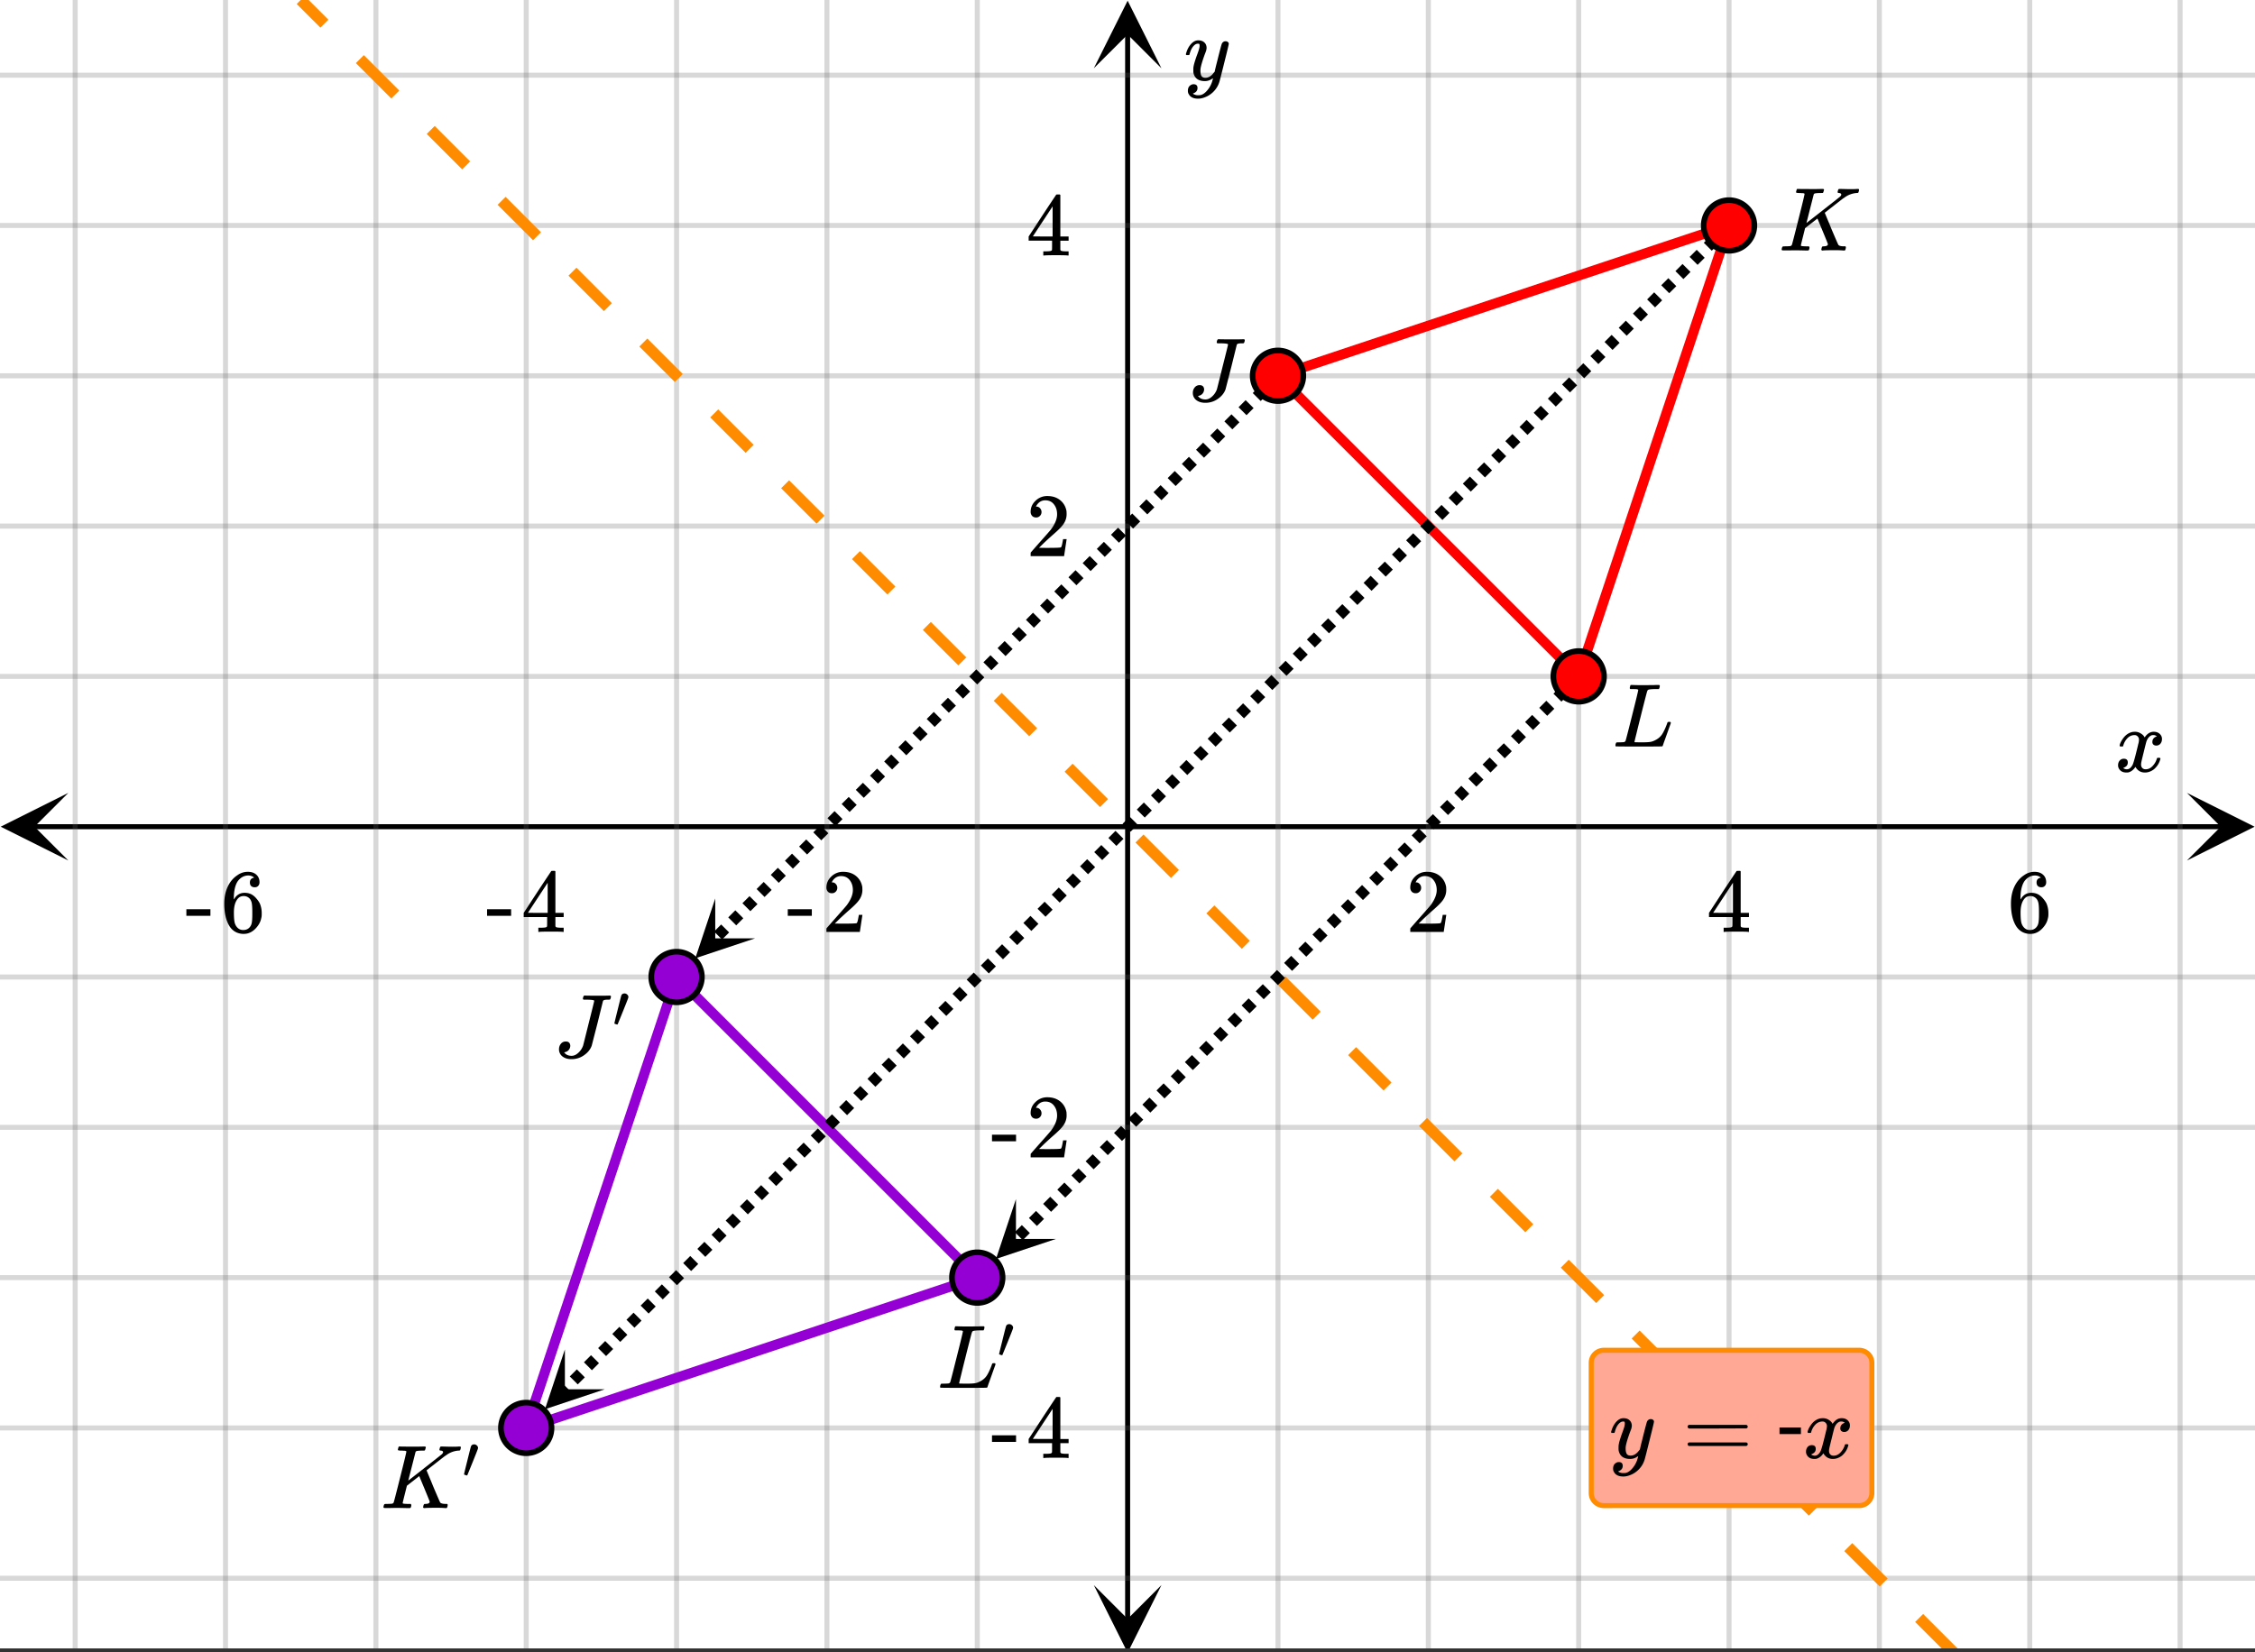 <svg xmlns="http://www.w3.org/2000/svg" xmlns:xlink="http://www.w3.org/1999/xlink" width="449.28" height="329.28" viewBox="0 0 336.96 246.96"><rect x="0" y="0" width="336.96" height="246.96" fill="#333333" stroke="none"/><defs><symbol overflow="visible" id="o"><path d="M.781-3.75C.727-3.8.703-3.848.703-3.89c.031-.25.172-.563.422-.938.414-.633.941-1.004 1.578-1.11.133-.007.235-.015.297-.015.313 0 .598.086.86.25.269.156.46.355.578.594.113-.157.187-.25.218-.282.332-.375.711-.562 1.14-.562.364 0 .661.105.891.312.227.211.344.465.344.766 0 .281-.078.516-.234.703a.776.776 0 0 1-.625.281.64.64 0 0 1-.422-.14.521.521 0 0 1-.156-.39c0-.415.222-.696.672-.845a.58.58 0 0 0-.141-.093.705.705 0 0 0-.39-.094.91.91 0 0 0-.266.031c-.336.149-.586.445-.75.89-.032.075-.164.579-.39 1.516-.231.93-.356 1.45-.376 1.563a1.827 1.827 0 0 0-.047.406c0 .211.063.383.188.516.125.125.289.187.5.187.383 0 .726-.16 1.031-.484.3-.32.508-.676.625-1.063.02-.082.04-.129.063-.14.03-.02.109-.031.234-.031.164 0 .25.039.25.109 0 .012-.012.058-.031.14-.149.563-.461 1.055-.938 1.47-.43.323-.875.484-1.344.484-.625 0-1.101-.282-1.421-.844-.262.406-.594.68-1 .812-.086.02-.2.032-.344.032-.524 0-.89-.188-1.11-.563a.953.953 0 0 1-.14-.531c0-.27.078-.5.234-.688a.798.798 0 0 1 .625-.28c.395 0 .594.187.594.562 0 .336-.164.574-.484.718a.359.359 0 0 1-.063.047l-.078.031c-.012.012-.024.016-.031.016h-.032c0 .031.063.074.188.125a.817.817 0 0 0 .36.078c.32 0 .597-.203.827-.61.102-.163.282-.75.532-1.75.05-.206.109-.437.171-.687.063-.257.11-.457.141-.593.031-.133.05-.211.063-.235a2.86 2.86 0 0 0 .078-.531.678.678 0 0 0-.188-.5.613.613 0 0 0-.484-.203c-.406 0-.762.156-1.063.469a2.562 2.562 0 0 0-.609 1.078c-.012.074-.031.12-.063.14a.752.752 0 0 1-.218.016zm0 0"/></symbol><symbol overflow="visible" id="t"><path d="M6.234-5.813c.125 0 .227.04.313.11.094.062.14.152.14.266 0 .117-.226 1.058-.671 2.828C5.578-.836 5.328.133 5.266.312a3.459 3.459 0 0 1-.688 1.22 3.641 3.641 0 0 1-1.11.874c-.491.239-.945.36-1.359.36-.687 0-1.152-.22-1.39-.657-.094-.125-.14-.304-.14-.53 0-.306.085-.544.265-.72.187-.168.379-.25.578-.25.394 0 .594.188.594.563 0 .332-.157.578-.47.734a.298.298 0 0 1-.062.032.295.295 0 0 0-.078.03c-.011.009-.023.016-.031.016L1.328 2c.031.05.129.11.297.172.133.05.273.078.422.078h.11c.155 0 .273-.012.359-.031.332-.094.648-.324.953-.688A3.69 3.69 0 0 0 4.188.25c.093-.3.14-.477.14-.531 0-.008-.012-.004-.031.015a.358.358 0 0 1-.078.047c-.336.239-.703.36-1.11.36-.46 0-.84-.106-1.14-.313-.293-.219-.48-.531-.563-.937a2.932 2.932 0 0 1-.015-.407c0-.218.007-.382.03-.5.063-.394.266-1.054.61-1.984.196-.531.297-.898.297-1.11a.838.838 0 0 0-.031-.265c-.024-.05-.074-.078-.156-.078h-.063c-.21 0-.406.094-.594.281-.293.293-.511.727-.656 1.297 0 .012-.008.027-.015.047a.188.188 0 0 1-.032.047l-.015.015c-.012.012-.028.016-.047.016h-.36C.305-3.8.281-3.836.281-3.86a.97.97 0 0 1 .047-.203c.188-.625.469-1.113.844-1.468.3-.282.617-.422.953-.422.383 0 .688.105.906.312.227.2.344.485.344.86-.023.168-.04.261-.047.281 0 .055-.07.246-.203.578-.367 1-.586 1.735-.656 2.203a1.857 1.857 0 0 0-.016.297c0 .344.05.61.156.797.114.18.313.266.594.266.207 0 .406-.051.594-.157a1.84 1.84 0 0 0 .422-.328c.093-.101.21-.242.36-.422a32.833 32.833 0 0 1 .25-1.063c.093-.35.175-.687.25-1 .343-1.35.534-2.062.577-2.124a.592.592 0 0 1 .578-.36zm0 0"/></symbol><symbol overflow="visible" id="u"><path d="M6.031-8.422c0-.113-.418-.172-1.25-.172h-.343c-.055-.039-.086-.078-.094-.11-.012-.03 0-.112.031-.25a.647.647 0 0 1 .14-.25h.235c.363.013 1.02.017 1.969.017h.875c.351-.008.601-.016.75-.016.101 0 .16.027.172.078.007.031.015.055.015.063 0 .023-.011.085-.031.187-.043.148-.078.23-.11.25-.03.023-.117.031-.25.031h-.124c-.387 0-.61.063-.672.188-.032.125-.309 1.242-.828 3.344-.575 2.23-.86 3.343-.86 3.343-.199.555-.578 1.028-1.14 1.422a3.18 3.18 0 0 1-1.891.594c-.543 0-.992-.137-1.344-.406a1.332 1.332 0 0 1-.515-1.079c0-.312.093-.582.28-.812a.908.908 0 0 1 .735-.344c.407 0 .63.2.672.594a1 1 0 0 1-.219.656.991.991 0 0 1-.578.344c-.074.012-.11.027-.11.047 0 .012.032.047.095.11.238.261.578.39 1.015.39.344 0 .676-.149 1-.453.332-.301.57-.664.719-1.094.031-.113.313-1.238.844-3.375.539-2.133.812-3.234.812-3.297zm0 0"/></symbol><symbol overflow="visible" id="w"><path d="M3.844-8.469c0-.008-.008-.02-.016-.031a.084.084 0 0 0-.047-.016c-.011-.007-.027-.02-.047-.03a.291.291 0 0 0-.093-.017c-.032-.007-.063-.015-.094-.015H3.343a.582.582 0 0 0-.14-.016h-.125c-.312 0-.48-.031-.5-.094-.012-.019 0-.093.031-.218.04-.164.079-.266.11-.297h.234c.363.012.973.015 1.828.015h.89c.384-.007.665-.015.845-.015.156 0 .234.039.234.11a.47.47 0 0 1-.047.187c-.043.187-.086.289-.125.297-.031.011-.172.015-.422.015-.492.012-.773.043-.843.094a.53.53 0 0 0-.094.094L4.125-4.11c.008 0 .836-.645 2.484-1.938 1.657-1.3 2.5-1.969 2.532-2 .125-.125.187-.226.187-.312 0-.133-.11-.211-.328-.235-.148 0-.219-.047-.219-.14 0-.02.016-.086.047-.204a.817.817 0 0 1 .063-.187c.02-.05.093-.078.218-.078.145 0 .383.008.72.015.343.012.624.016.843.016.476 0 .812-.008 1-.031.125 0 .207.008.25.015.039.012.062.055.062.126 0 .042-.015.12-.046.234a.821.821 0 0 1-.063.172c-.023.043-.105.062-.25.062a3.43 3.43 0 0 0-1.828.688l-.172.11c-.023.01-.484.37-1.39 1.077-.907.711-1.368 1.07-1.376 1.078l.125.297.375.907c.176.406.332.789.47 1.14.675 1.594 1.034 2.418 1.077 2.469.02.023.047.043.078.062.125.086.352.133.688.141h.281a.38.38 0 0 1 .063.125c.007.012 0 .094-.032.25A.551.551 0 0 1 9.86 0h-.156a14.908 14.908 0 0 0-1.281-.047c-1.063 0-1.68.016-1.844.047h-.125c-.062-.05-.101-.086-.11-.11 0-.019.016-.1.048-.25a.558.558 0 0 1 .093-.218c.032-.031.086-.047.172-.047.446 0 .672-.11.672-.328 0-.05-.262-.703-.781-1.953l-.781-1.875-1.844 1.437-.313 1.25C3.4-1.258 3.297-.82 3.297-.78c0 .054.015.086.047.094.062.03.304.054.734.062H4.5a.57.57 0 0 1 .078.156.888.888 0 0 1-.094.406C4.441-.02 4.375 0 4.281 0c-.156 0-.433-.004-.828-.016-.387-.007-.73-.015-1.031-.015-.281 0-.61.008-.985.015h-.78c-.118 0-.188-.02-.22-.062C.426-.118.422-.141.422-.141c0-.02.008-.086.031-.203.04-.133.078-.21.11-.234.039-.031.144-.047.312-.047.238 0 .508-.008.813-.031.125-.031.207-.086.25-.172.03-.031.351-1.274.968-3.735.625-2.468.938-3.769.938-3.906zm0 0"/></symbol><symbol overflow="visible" id="x"><path d="M3.844-8.469c0-.008-.008-.02-.016-.031a.084.084 0 0 0-.047-.016c-.011-.007-.027-.02-.047-.03a.291.291 0 0 0-.093-.017c-.032-.007-.063-.015-.094-.015H3.343a.582.582 0 0 0-.14-.016h-.531c-.043-.008-.07-.039-.078-.094-.024-.019-.016-.097.015-.234.04-.176.079-.27.11-.281h.203c.488.023 1.062.031 1.719.031h.53c.24-.008.411-.015.516-.015h.485c.195-.008.348-.016.453-.016h.359c.051.055.079.09.079.11.007.023 0 .105-.032.25a.58.58 0 0 1-.11.25h-.515c-.625.011-.992.054-1.093.124-.063.031-.125.164-.188.39a248.53 248.53 0 0 0-.906 3.548c-.149.586-.305 1.21-.469 1.875a95.478 95.478 0 0 1-.36 1.469l-.109.484c0 .043.035.062.11.062.082 0 .347.008.796.016.676 0 1.157-.02 1.438-.063.281-.039.594-.16.938-.359.363-.207.656-.484.875-.828.218-.352.437-.816.656-1.39.062-.176.11-.301.14-.376a.458.458 0 0 1 .235-.046h.172a.57.57 0 0 1 .078.156c0 .023-.094.289-.281.797-.18.511-.372 1.054-.579 1.625-.21.574-.324.902-.343.984-.032.055-.059.086-.079.094C7.415-.008 6.258 0 3.97 0 1.676 0 .516-.008.484-.031c-.03-.02-.046-.055-.046-.11 0-.062.003-.125.015-.187.05-.164.098-.258.14-.281a.954.954 0 0 1 .204-.016h.078c.238 0 .508-.008.813-.031.125-.031.207-.086.25-.172.03-.031.351-1.274.968-3.735.625-2.468.938-3.769.938-3.906zm0 0"/></symbol><symbol overflow="visible" id="p"><path d="M1.484-5.781c-.25 0-.449-.078-.593-.235a.872.872 0 0 1-.22-.609c0-.645.243-1.195.735-1.656a2.46 2.46 0 0 1 1.766-.703c.77 0 1.41.21 1.922.625.508.418.82.964.937 1.64.008.168.016.32.016.453 0 .524-.156 1.012-.469 1.47-.25.374-.758.89-1.516 1.546-.324.281-.777.695-1.359 1.234l-.781.766 1.016.016c1.414 0 2.164-.024 2.25-.079.039-.007.085-.101.14-.28.031-.095.094-.4.188-.923v-.03h.53v.03l-.374 2.47V0h-5v-.25c0-.188.008-.29.031-.313.008-.007.383-.437 1.125-1.28.977-1.095 1.61-1.813 1.89-2.157.602-.82.907-1.57.907-2.25 0-.594-.156-1.086-.469-1.484-.312-.407-.746-.61-1.297-.61-.523 0-.945.235-1.265.703-.024.032-.047.079-.078.141a.274.274 0 0 0-.047.078c0 .012.02.016.062.016a.68.68 0 0 1 .547.25.801.801 0 0 1 .219.562c0 .23-.078.422-.235.578a.76.76 0 0 1-.578.235zm0 0"/></symbol><symbol overflow="visible" id="q"><path d="M6.234 0c-.125-.031-.71-.047-1.75-.047-1.074 0-1.671.016-1.796.047h-.126v-.625h.422c.383-.008.618-.031.704-.063a.286.286 0 0 0 .171-.14c.008-.008.016-.25.016-.719v-.672h-3.5v-.625l2.031-3.11A431.58 431.58 0 0 1 4.5-9.108c.02-.008.113-.016.281-.016h.25l.078.078v6.203h1.235v.625H5.109V-.89a.25.25 0 0 0 .079.157c.07.062.328.101.765.109h.39V0zm-2.28-2.844v-4.5L1-2.859l1.469.015zm0 0"/></symbol><symbol overflow="visible" id="r"><path d="M5.031-8.11c-.199-.195-.48-.304-.843-.328-.625 0-1.153.274-1.579.813-.418.586-.625 1.492-.625 2.719L2-4.86l.11-.172c.363-.54.859-.813 1.484-.813.414 0 .781.09 1.094.266a2.6 2.6 0 0 1 .64.547c.219.242.395.492.531.75.196.449.297.933.297 1.453v.234c0 .211-.027.403-.078.578-.105.532-.383 1.032-.828 1.5-.387.407-.82.66-1.297.766a2.688 2.688 0 0 1-.547.047c-.168 0-.32-.016-.453-.047-.668-.125-1.2-.484-1.594-1.078C.83-1.66.563-2.79.563-4.218c0-.97.171-1.817.515-2.548.344-.726.82-1.296 1.438-1.703a2.62 2.62 0 0 1 1.562-.515c.531 0 .953.14 1.266.421.32.282.484.665.484 1.141 0 .23-.07.414-.203.547-.125.137-.297.203-.516.203-.218 0-.398-.062-.53-.187-.126-.125-.188-.301-.188-.532 0-.406.21-.644.64-.718zm-.593 3.235a1.18 1.18 0 0 0-.97-.484c-.335 0-.605.105-.812.312C2.22-4.597 2-3.883 2-2.907c0 .794.05 1.345.156 1.657.094.273.242.5.453.688.22.187.477.28.782.28.457 0 .804-.171 1.046-.515.133-.187.22-.41.25-.672.04-.258.063-.64.063-1.14v-.422c0-.508-.023-.895-.063-1.156a1.566 1.566 0 0 0-.25-.688zm0 0"/></symbol><symbol overflow="visible" id="s"><path d="M.14-2.406v-.985h3.594v.985zm0 0"/></symbol><symbol overflow="visible" id="y"><path d="M.75-4.672c0-.125.063-.219.188-.281H9.53c.133.062.203.156.203.281 0 .094-.062.18-.187.25l-4.281.016H.969C.82-4.457.75-4.546.75-4.672zm0 2.61c0-.133.07-.223.219-.266h8.578a.249.249 0 0 0 .062.047l.063.047c.02.011.035.039.047.078.008.031.015.062.015.094 0 .117-.07.203-.203.265H.937C.813-1.859.75-1.945.75-2.063zm0 0"/></symbol><symbol overflow="visible" id="v"><path d="M1.781-5.031c.157 0 .29.058.407.172a.485.485 0 0 1 .171.359.547.547 0 0 1-.03.14c0 .044-.263.712-.782 2C1.023-1.065.757-.413.75-.405c-.012.011-.027.015-.047.015A.734.734 0 0 1 .5-.437C.344-.488.266-.523.266-.547c0-.039.164-.734.5-2.078.332-1.352.515-2.063.546-2.125.083-.188.239-.281.47-.281zm0 0"/></symbol><symbol overflow="visible" id="z"><path d="M3.453-3.578H.25v-.985h3.203zm0 0"/></symbol><clipPath id="a"><path d="M0 0h336.96v246.383H0zm0 0"/></clipPath><clipPath id="b"><path d="M.102 118.512H10.21v10.11H.1zm0 0"/></clipPath><clipPath id="c"><path d="M326.79 118.512h10.108v10.11H326.79zm0 0"/></clipPath><clipPath id="d"><path d="M10 0h317v246.383H10zm0 0"/></clipPath><clipPath id="e"><path d="M163.445 236.922h10.11v9.46h-10.11zm0 0"/></clipPath><clipPath id="f"><path d="M163.445.102h10.11V10.21h-10.11zm0 0"/></clipPath><clipPath id="g"><path d="M0 10h336.96v227H0zm0 0"/></clipPath><clipPath id="h"><path d="M44 0h249v246.383H44zm0 0"/></clipPath><clipPath id="i"><path d="M103 134h10v10h-10zm0 0"/></clipPath><clipPath id="j"><path d="M112.836 140.254L99.434 153.66l-13.407-13.406 13.407-13.402zm0 0"/></clipPath><clipPath id="k"><path d="M81 201h10v10H81zm0 0"/></clipPath><clipPath id="l"><path d="M90.371 207.656L76.965 221.06l-13.403-13.403 13.403-13.406zm0 0"/></clipPath><clipPath id="m"><path d="M148 179h10v10h-10zm0 0"/></clipPath><clipPath id="n"><path d="M157.77 185.188l-13.403 13.406-13.406-13.406 13.406-13.403zm0 0"/></clipPath></defs><g clip-path="url(#a)" fill="#fff"><path d="M0 0h336.96v246.96H0z"/><path d="M0 0h336.96v246.96H0z"/></g><path d="M5.055 123.566h326.89" fill="none" stroke="#000" stroke-width=".749"/><g clip-path="url(#b)"><path d="M10.21 118.512L.103 123.566l10.109 5.055-5.055-5.055zm0 0"/></g><g clip-path="url(#c)"><path d="M326.79 118.512l10.108 5.054-10.109 5.055 5.055-5.055zm0 0"/></g><g clip-path="url(#d)"><path d="M190.965 0v247.133M213.434 0v247.133M235.898 0v247.133M258.368 0v247.133M280.831 0v247.133M303.301 0v247.133M325.766 0v247.133M146.036 0v247.133M123.565 0v247.133M101.102 0v247.133M78.632 0v247.133M56.169 0v247.133M33.699 0v247.133M11.234 0v247.133" fill="none" stroke-linecap="round" stroke-linejoin="round" stroke="#666" stroke-opacity=".251" stroke-width=".749"/></g><path d="M168.5 242.078V5.055" fill="none" stroke="#000" stroke-width=".749"/><g clip-path="url(#e)"><path d="M163.445 236.922l5.055 10.11 5.055-10.11-5.055 5.055zm0 0"/></g><g clip-path="url(#f)"><path d="M163.445 10.21L168.5.103l5.055 10.109-5.055-5.055zm0 0"/></g><g clip-path="url(#g)"><path d="M0 101.102h337M0 78.632h337M0 56.169h337M0 33.699h337M0 11.234h337M0 146.035h337M0 168.5h337M0 190.965h337M0 213.434h337M0 235.898h337" fill="none" stroke-linecap="round" stroke-linejoin="round" stroke="#666" stroke-opacity=".251" stroke-width=".749"/></g><path d="M78.633 213.434l67.402-22.47M146.035 190.965l-44.933-44.93M101.102 146.035l-22.47 67.399" fill="#d55e00" stroke-width="1.498" stroke-linecap="round" stroke="#9400d3"/><path d="M258.367 33.7l-22.469 67.402M235.898 101.102l-44.933-44.934M190.965 56.168l67.402-22.469" fill="#d55e00" stroke-width="1.498" stroke-linecap="round" stroke="red"/><g clip-path="url(#h)"><path d="M291.473 247.73l-5.297-5.296 1.191-1.192 5.297 5.297m-11.785-9.402l-5.293-5.293 1.191-1.192 5.293 5.293m-11.78-9.398l-5.298-5.297 1.192-1.191 5.296 5.296m-11.78-9.398l-5.298-5.297 1.192-1.191 5.297 5.297m-11.786-9.399l-5.292-5.297 1.19-1.191 5.298 5.297m-11.785-9.403l-5.293-5.293 1.191-1.19 5.293 5.292m-11.781-9.398l-5.297-5.297 1.191-1.192 5.297 5.297m-11.781-9.398l-5.297-5.297 1.191-1.192 5.297 5.297m-11.785-9.398l-5.293-5.297 1.192-1.191 5.293 5.293m-11.782-9.399l-5.293-5.293 1.192-1.191 5.293 5.293m-11.781-9.399l-5.297-5.297 1.191-1.191 5.297 5.297m-11.781-9.399l-5.297-5.296 1.191-1.192 5.297 5.297m-11.785-9.402l-5.293-5.293 1.191-1.192 5.293 5.293m-11.78-9.398l-5.298-5.293 1.192-1.192 5.296 5.293m-11.78-9.398l-5.298-5.297 1.192-1.191 5.297 5.297m-11.782-9.399l-5.297-5.297 1.192-1.191 5.297 5.297m-11.785-9.403l-5.293-5.293 1.191-1.19 5.293 5.292m-11.781-9.398l-5.297-5.297 1.191-1.192 5.297 5.297m-11.781-9.398l-5.297-5.297 1.191-1.192 5.297 5.297m-11.785-9.398l-5.293-5.297 1.192-1.191 5.293 5.297M79.652 35.91l-5.293-5.293 1.192-1.191 5.293 5.293M69.063 25.32l-5.297-5.297 1.191-1.191 5.297 5.297M58.473 14.73l-5.297-5.296 1.191-1.192 5.297 5.297M47.88 4.137L44.336.597l1.191-1.195 3.543 3.543" fill="#ff8c00"/></g><path d="M191.563 56.762l-1.06 1.058-1.19-1.191 1.058-1.059m-.926 3.309l-1.058 1.062-1.192-1.191 1.059-1.063m-.93 3.313l-1.058 1.059-1.192-1.192 1.059-1.058m-.926 3.308l-1.059 1.059-1.191-1.192 1.059-1.058m-.926 3.308l-1.059 1.059-1.191-1.191 1.058-1.059m-.925 3.309l-1.059 1.062-1.191-1.191 1.058-1.063m-.93 3.313l-1.058 1.058-1.191-1.191 1.058-1.059m-.926 3.309l-1.058 1.058-1.192-1.191 1.059-1.059m-.926 3.309l-1.058 1.059-1.192-1.192 1.059-1.058m-.926 3.308l-1.059 1.063-1.191-1.192 1.059-1.062m-.93 3.312l-1.059 1.059-1.191-1.192 1.059-1.058m-.926 3.308l-1.059 1.06-1.191-1.192 1.058-1.059m-.925 3.309l-1.06 1.058-1.19-1.191 1.058-1.059m-.926 3.309l-1.058 1.062-1.192-1.191 1.059-1.063m-.93 3.313l-1.058 1.059-1.192-1.192 1.059-1.058m-.926 3.308l-1.059 1.059-1.19-1.192 1.058-1.058m-.926 3.308l-1.059 1.059-1.191-1.191 1.058-1.06m-.925 3.31l-1.059 1.062-1.191-1.191 1.058-1.063m-.93 3.313l-1.058 1.058-1.191-1.191 1.058-1.059m-.926 3.309l-1.058 1.058-1.192-1.191 1.059-1.059m-.926 3.309l-1.058 1.059-1.192-1.192 1.059-1.058m-.926 3.308l-1.059 1.063-1.191-1.192 1.059-1.062m-.93 3.312l-1.059 1.059-1.191-1.192 1.059-1.058m-.926 3.308l-1.059 1.06-1.191-1.192 1.058-1.059m-.925 3.309l-1.059 1.058-1.191-1.191 1.058-1.059m-.926 3.313l-1.058 1.058-1.196-1.191 1.063-1.063m-.93 3.313l-1.058 1.059-1.192-1.192 1.059-1.058m-.926 3.308l-1.059 1.059-1.19-1.192 1.058-1.058m-.926 3.308l-1.059 1.059-1.191-1.192 1.059-1.058m-.926 3.312l-1.063 1.059-1.191-1.191 1.062-1.059m-.93 3.309l-1.058 1.058-1.191-1.191 1.058-1.059m-.926 3.309l-1.058 1.058-1.192-1.191 1.059-1.059m-.926 3.309l-1.058 1.059-1.192-1.192 1.059-1.058m-.926 3.312l-1.062 1.059-1.192-1.192 1.063-1.058m-.93 3.308l-1.059 1.059-1.191-1.192 1.059-1.058m-.926 3.308l-1.059 1.059-1.191-1.191 1.058-1.059m-.925 3.309l-1.059 1.058-1.191-1.191 1.058-1.059m-.926 3.313l-1.062 1.058-1.192-1.191 1.063-1.059m-.93 3.309l-1.058 1.059-1.192-1.192 1.059-1.059m-.926 3.31l-1.058 1.058-1.192-1.192 1.059-1.058"/><g clip-path="url(#i)"><g clip-path="url(#j)"><path d="M112.836 140.254l-8.938 2.98 2.98-8.937v5.957zm0 0"/></g></g><path d="M258.96 34.297l-1.058 1.058-1.191-1.19 1.059-1.06m-.926 3.31l-1.059 1.058-1.191-1.192 1.058-1.058m-.925 3.308l-1.059 1.059-1.191-1.192 1.058-1.058m-.926 3.308l-1.062 1.063-1.192-1.191 1.063-1.063m-.93 3.313l-1.058 1.058-1.192-1.191 1.059-1.059m-.926 3.309l-1.059 1.058-1.19-1.191 1.058-1.059m-.926 3.309l-1.059 1.059-1.191-1.192 1.059-1.059m-.926 3.31l-1.063 1.062-1.191-1.192 1.062-1.062m-.93 3.312l-1.058 1.059-1.191-1.192 1.058-1.058m-.926 3.308l-1.058 1.059-1.192-1.191 1.059-1.059m-.926 3.309l-1.058 1.058-1.192-1.191 1.059-1.059m-.926 3.309l-1.062 1.062-1.192-1.191 1.063-1.063m-.93 3.313l-1.059 1.058-1.191-1.191 1.059-1.059m-.926 3.309l-1.059 1.059-1.191-1.192 1.058-1.058m-.925 3.308l-1.059 1.059-1.191-1.192 1.058-1.058m-.926 3.312l-1.062 1.059-1.191-1.192L226 64.876m-.93 3.313l-1.058 1.058-1.192-1.191 1.059-1.059m-.926 3.309l-1.058 1.058-1.192-1.191 1.059-1.059m-.926 3.309l-1.059 1.058-1.191-1.19 1.059-1.06m-.926 3.313l-1.063 1.059-1.191-1.192 1.062-1.058m-.93 3.308l-1.058 1.059-1.191-1.192 1.058-1.058m-.926 3.308l-1.058 1.059-1.192-1.191 1.06-1.06m-.927 3.31l-1.058 1.058-1.192-1.191 1.059-1.059m-.926 3.313l-1.062 1.058-1.192-1.191 1.063-1.059m-.93 3.309l-1.059 1.058L205.875 85l1.059-1.059m-.926 3.309l-1.059 1.059-1.191-1.192 1.058-1.058m-.925 3.308l-1.059 1.059-1.191-1.192 1.058-1.058m-.926 3.312l-1.062 1.059-1.191-1.192 1.062-1.058m-.93 3.308l-1.058 1.06-1.192-1.192 1.059-1.059m-.926 3.309l-1.058 1.058-1.192-1.191 1.059-1.059m-.926 3.309l-1.059 1.058-1.191-1.191 1.059-1.059m-.926 3.313l-1.063 1.059-1.191-1.192 1.058-1.058m-.925 3.308l-1.059 1.059-1.191-1.192 1.058-1.058m-.925 3.308l-1.06 1.059-1.19-1.192 1.058-1.058m-.926 3.308l-1.058 1.06-1.192-1.192 1.059-1.059m-.926 3.313l-1.062 1.058-1.192-1.191 1.059-1.059m-.926 3.309l-1.059 1.058-1.191-1.191 1.059-1.059m-.926 3.309l-1.059 1.059-1.191-1.192 1.058-1.058m-.925 3.308l-1.059 1.059-1.191-1.192 1.058-1.058m-.93 3.312l-1.058 1.059-1.191-1.192 1.058-1.058m-.926 3.308l-1.058 1.059-1.192-1.191 1.059-1.059m-.926 3.309l-1.058 1.058-1.192-1.191 1.059-1.059m-.926 3.309l-1.059 1.058-1.191-1.191 1.059-1.059m-.93 3.313l-1.059 1.058-1.191-1.19 1.059-1.06m-.926 3.31l-1.059 1.058-1.191-1.192 1.058-1.058m-.925 3.308l-1.06 1.059-1.19-1.192 1.058-1.058m-.926 3.308l-1.058 1.06-1.192-1.192 1.059-1.059m-.93 3.313l-1.058 1.058-1.192-1.191 1.059-1.059m-.926 3.309l-1.059 1.058-1.19-1.191 1.058-1.059m-.926 3.309l-1.059 1.059-1.191-1.192 1.058-1.058m-.925 3.308l-1.059 1.063-1.191-1.196 1.058-1.058m-.93 3.312l-1.058 1.059-1.191-1.192 1.058-1.058m-.926 3.308l-1.058 1.059-1.192-1.191 1.059-1.059m-.926 3.309l-1.058 1.058-1.192-1.191 1.059-1.059m-.926 3.309l-1.059 1.062-1.191-1.191 1.059-1.063m-.93 3.313l-1.059 1.058-1.191-1.19 1.059-1.06m-.926 3.31l-1.059 1.058-1.191-1.192 1.058-1.058m-.925 3.308l-1.059 1.059-1.191-1.192 1.058-1.058m-.926 3.308l-1.058 1.063-1.192-1.191 1.059-1.063m-.93 3.313l-1.058 1.058-1.192-1.191 1.059-1.059m-.926 3.309l-1.059 1.058-1.19-1.191 1.058-1.059m-.926 3.309l-1.059 1.059-1.191-1.192 1.058-1.059m-.925 3.31l-1.059 1.062-1.191-1.192 1.058-1.062m-.93 3.312l-1.058 1.059-1.191-1.192 1.058-1.058m-.926 3.308l-1.058 1.059-1.192-1.191 1.059-1.059m-.926 3.309l-1.058 1.058-1.192-1.191 1.059-1.059m-.926 3.309l-1.059 1.062-1.19-1.191 1.058-1.063m-.93 3.313l-1.059 1.058-1.191-1.191 1.059-1.059m-.926 3.309l-1.059 1.059-1.191-1.192 1.058-1.058m-.925 3.308l-1.059 1.059-1.191-1.192 1.058-1.058m-.926 3.308l-1.058 1.063-1.195-1.191 1.062-1.063m-.93 3.313l-1.058 1.058-1.192-1.191 1.059-1.059m-.926 3.309l-1.058 1.058-1.192-1.191 1.059-1.059m-.926 3.309l-1.059 1.058-1.191-1.19 1.059-1.06m-.926 3.31l-1.063 1.062-1.191-1.192 1.062-1.062m-.93 3.312l-1.058 1.059-1.191-1.192 1.058-1.058m-.926 3.308l-1.058 1.059-1.192-1.191 1.06-1.06m-.927 3.31l-1.058 1.058-1.192-1.191 1.059-1.059m-.926 3.309l-1.062 1.062-1.192-1.191 1.063-1.063m-.93 3.313l-1.059 1.058-1.191-1.191 1.059-1.059m-.926 3.309l-1.059 1.059-1.191-1.192 1.058-1.058m-.925 3.308l-1.059 1.059-1.191-1.192 1.058-1.058m-.926 3.308l-.324.325-1.191-1.192.324-.324"/><g clip-path="url(#k)"><g clip-path="url(#l)"><path d="M90.371 207.656l-8.937 2.977 2.976-8.934v5.957zm0 0"/></g></g><path d="M236.496 101.695l-1.059 1.059-1.19-1.192 1.058-1.058m-.926 3.308l-1.059 1.06-1.191-1.192 1.059-1.059m-.93 3.313l-1.059 1.058-1.191-1.191 1.058-1.059m-.925 3.309l-1.059 1.058-1.191-1.191 1.058-1.059m-.926 3.309l-1.058 1.059-1.192-1.192 1.059-1.058m-.926 3.308l-1.058 1.063-1.196-1.196 1.063-1.058m-.93 3.312l-1.058 1.059-1.192-1.192 1.059-1.058m-.926 3.308l-1.059 1.059-1.191-1.191 1.059-1.059m-.926 3.309l-1.059 1.058-1.191-1.191 1.058-1.059m-.925 3.309l-1.059 1.062-1.195-1.195 1.062-1.059m-.93 3.313l-1.058 1.058-1.191-1.19 1.058-1.06m-.926 3.31l-1.058 1.058-1.192-1.192 1.059-1.058m-.926 3.308l-1.058 1.059-1.192-1.192 1.059-1.058m-.926 3.308l-1.063 1.063-1.191-1.191 1.063-1.063m-.93 3.313l-1.059 1.058-1.191-1.191 1.058-1.059m-.925 3.309l-1.059 1.058-1.191-1.191 1.058-1.059m-.926 3.309l-1.058 1.059-1.192-1.192 1.06-1.058m-.927 3.308l-1.062 1.063-1.192-1.192 1.063-1.062m-.93 3.312l-1.058 1.059-1.192-1.192 1.059-1.058m-.926 3.308L195.191 143 194 141.809l1.059-1.059m-.926 3.309l-1.059 1.058-1.191-1.191 1.058-1.059m-.925 3.309l-1.063 1.062-1.191-1.191 1.062-1.063m-.93 3.313l-1.058 1.058-1.191-1.19 1.058-1.06m-.926 3.31l-1.058 1.058-1.192-1.192 1.059-1.058m-.926 3.308l-1.058 1.059-1.192-1.192 1.059-1.058m-.926 3.308l-1.063 1.063-1.19-1.191 1.062-1.063m-.93 3.313l-1.059 1.058-1.191-1.191 1.058-1.059m-.925 3.309l-1.059 1.058-1.191-1.191 1.058-1.059m-.925 3.309l-1.06 1.059-1.19-1.192 1.058-1.059m-.926 3.31l-1.062 1.062-1.192-1.192 1.063-1.062m-.93 3.312l-1.058 1.059-1.192-1.192 1.059-1.058m-.926 3.308l-1.059 1.059-1.191-1.191 1.059-1.059m-.926 3.309l-1.059 1.058-1.191-1.191 1.058-1.059m-.925 3.309l-1.063 1.062-1.191-1.191 1.062-1.063m-.93 3.313l-1.058 1.058-1.191-1.191 1.058-1.059m-.926 3.309l-1.058 1.059-1.192-1.192 1.059-1.058m-.926 3.308l-1.058 1.059-1.192-1.192 1.059-1.058m-.926 3.308l-1.063 1.063-1.19-1.191 1.062-1.063m-.93 3.313l-1.059 1.058-1.191-1.191 1.059-1.059m-.926 3.309l-1.059 1.058-1.191-1.191 1.058-1.059"/><g clip-path="url(#m)"><g clip-path="url(#n)"><path d="M157.77 185.188l-8.938 2.98 2.98-8.938v5.958zm0 0"/></g></g><path d="M104.883 146.035c0 .5-.098.98-.29 1.445a3.718 3.718 0 0 1-.82 1.227 3.718 3.718 0 0 1-1.226.82 3.758 3.758 0 0 1-2.895 0 3.718 3.718 0 0 1-1.226-.82 3.718 3.718 0 0 1-.82-1.227 3.758 3.758 0 0 1 0-2.894c.19-.465.464-.871.82-1.227a3.718 3.718 0 0 1 1.226-.82 3.763 3.763 0 0 1 2.895 0c.465.191.871.465 1.226.82.356.356.63.762.82 1.227.192.465.29.945.29 1.45zm0 0M82.414 213.434c0 .5-.094.984-.285 1.445a3.795 3.795 0 0 1-.82 1.23 3.81 3.81 0 0 1-2.676 1.106c-.5 0-.985-.094-1.445-.29a3.727 3.727 0 0 1-1.227-.816 3.734 3.734 0 0 1-.82-1.23 3.777 3.777 0 0 1 .82-4.121 3.8 3.8 0 0 1 1.227-.82 3.74 3.74 0 0 1 1.445-.286 3.76 3.76 0 0 1 2.676 1.106 3.773 3.773 0 0 1 1.105 2.676zm0 0M149.816 190.965c0 .504-.097.984-.289 1.45a3.718 3.718 0 0 1-.82 1.226 3.718 3.718 0 0 1-1.227.82 3.758 3.758 0 0 1-2.894 0 3.718 3.718 0 0 1-1.227-.82 3.718 3.718 0 0 1-.82-1.227 3.763 3.763 0 0 1 0-2.894c.191-.465.465-.872.82-1.227a3.718 3.718 0 0 1 1.227-.82 3.763 3.763 0 0 1 2.894 0c.465.191.872.465 1.227.82.356.355.629.762.82 1.227.192.464.29.945.29 1.445zm0 0" fill="#9400d3" stroke-width=".843" stroke="#000"/><path d="M194.75 56.168c0 .5-.098.984-.289 1.445a3.718 3.718 0 0 1-.82 1.227 3.718 3.718 0 0 1-1.227.82 3.763 3.763 0 0 1-2.894 0 3.718 3.718 0 0 1-1.227-.82 3.718 3.718 0 0 1-.82-1.227 3.763 3.763 0 0 1 0-2.895c.191-.46.465-.87.82-1.226a3.754 3.754 0 0 1 2.672-1.105 3.76 3.76 0 0 1 2.676 1.105c.355.356.629.766.82 1.227.191.465.289.945.289 1.449zm0 0M262.148 33.7c0 .503-.097.984-.289 1.448-.191.461-.464.872-.82 1.227a3.678 3.678 0 0 1-1.226.82 3.74 3.74 0 0 1-1.446.285 3.76 3.76 0 0 1-2.676-1.105 3.76 3.76 0 0 1-1.105-2.676c0-.5.094-.984.285-1.445.195-.465.465-.875.82-1.227a3.758 3.758 0 0 1 1.227-.82 3.763 3.763 0 0 1 2.895 0c.464.191.875.465 1.226.82.356.352.629.762.82 1.227.192.46.29.945.29 1.445zm0 0M239.684 101.102c0 .5-.098.98-.29 1.445a3.718 3.718 0 0 1-.82 1.226 3.718 3.718 0 0 1-1.226.82 3.763 3.763 0 0 1-2.895 0 3.718 3.718 0 0 1-1.226-.82 3.718 3.718 0 0 1-.82-1.226 3.758 3.758 0 0 1 0-2.895c.19-.464.464-.87.82-1.226a3.718 3.718 0 0 1 1.226-.82 3.758 3.758 0 0 1 2.895 0c.465.19.87.464 1.226.82.356.355.63.762.82 1.226.192.465.29.946.29 1.45zm0 0" fill="red" stroke-width=".843" stroke="#000"/><use xlink:href="#o" x="316.031" y="115.329"/><use xlink:href="#p" x="210.063" y="139.293"/><use xlink:href="#q" x="254.997" y="139.293"/><use xlink:href="#r" x="299.93" y="139.293"/><use xlink:href="#s" x="117.576" y="139.293"/><use xlink:href="#p" x="122.818" y="139.293"/><use xlink:href="#s" x="72.642" y="139.293"/><use xlink:href="#q" x="77.884" y="139.293"/><use xlink:href="#s" x="27.709" y="139.293"/><use xlink:href="#r" x="32.951" y="139.293"/><use xlink:href="#t" x="176.925" y="11.982"/><use xlink:href="#p" x="153.335" y="83.127"/><use xlink:href="#q" x="153.335" y="38.193"/><use xlink:href="#s" x="148.093" y="172.993"/><use xlink:href="#p" x="153.335" y="172.993"/><use xlink:href="#s" x="148.093" y="217.927"/><use xlink:href="#q" x="153.335" y="217.927"/><use xlink:href="#u" x="82.764" y="158.016"/><use xlink:href="#v" x="91.54" y="153.522"/><use xlink:href="#w" x="56.88" y="225.416"/><use xlink:href="#v" x="69.073" y="220.922"/><use xlink:href="#x" x="140.042" y="207.442"/><use xlink:href="#v" x="149.029" y="202.949"/><path d="M237.773 223.168v-19.469c0-.25.047-.488.141-.719.094-.23.23-.43.406-.605.176-.176.38-.312.61-.406.226-.094.465-.145.715-.145h38.19a1.889 1.889 0 0 1 1.325.551c.176.176.313.375.406.605.098.23.145.47.145.72v19.468c0 .25-.047.488-.145.719-.093.226-.23.43-.406.605a1.889 1.889 0 0 1-1.324.55l-38.191.001c-.25 0-.489-.05-.715-.145a1.832 1.832 0 0 1-.61-.406 1.856 1.856 0 0 1-.547-1.324zm0 0" fill="#ffa896" stroke="#ff8c00" stroke-width=".749"/><use xlink:href="#t" x="240.464" y="217.927"/><use xlink:href="#y" x="251.428" y="217.927"/><use xlink:href="#z" x="265.657" y="217.927"/><use xlink:href="#o" x="269.401" y="217.927"/><use xlink:href="#u" x="177.475" y="59.911"/><use xlink:href="#w" x="265.809" y="37.444"/><use xlink:href="#x" x="240.955" y="111.584"/></svg>